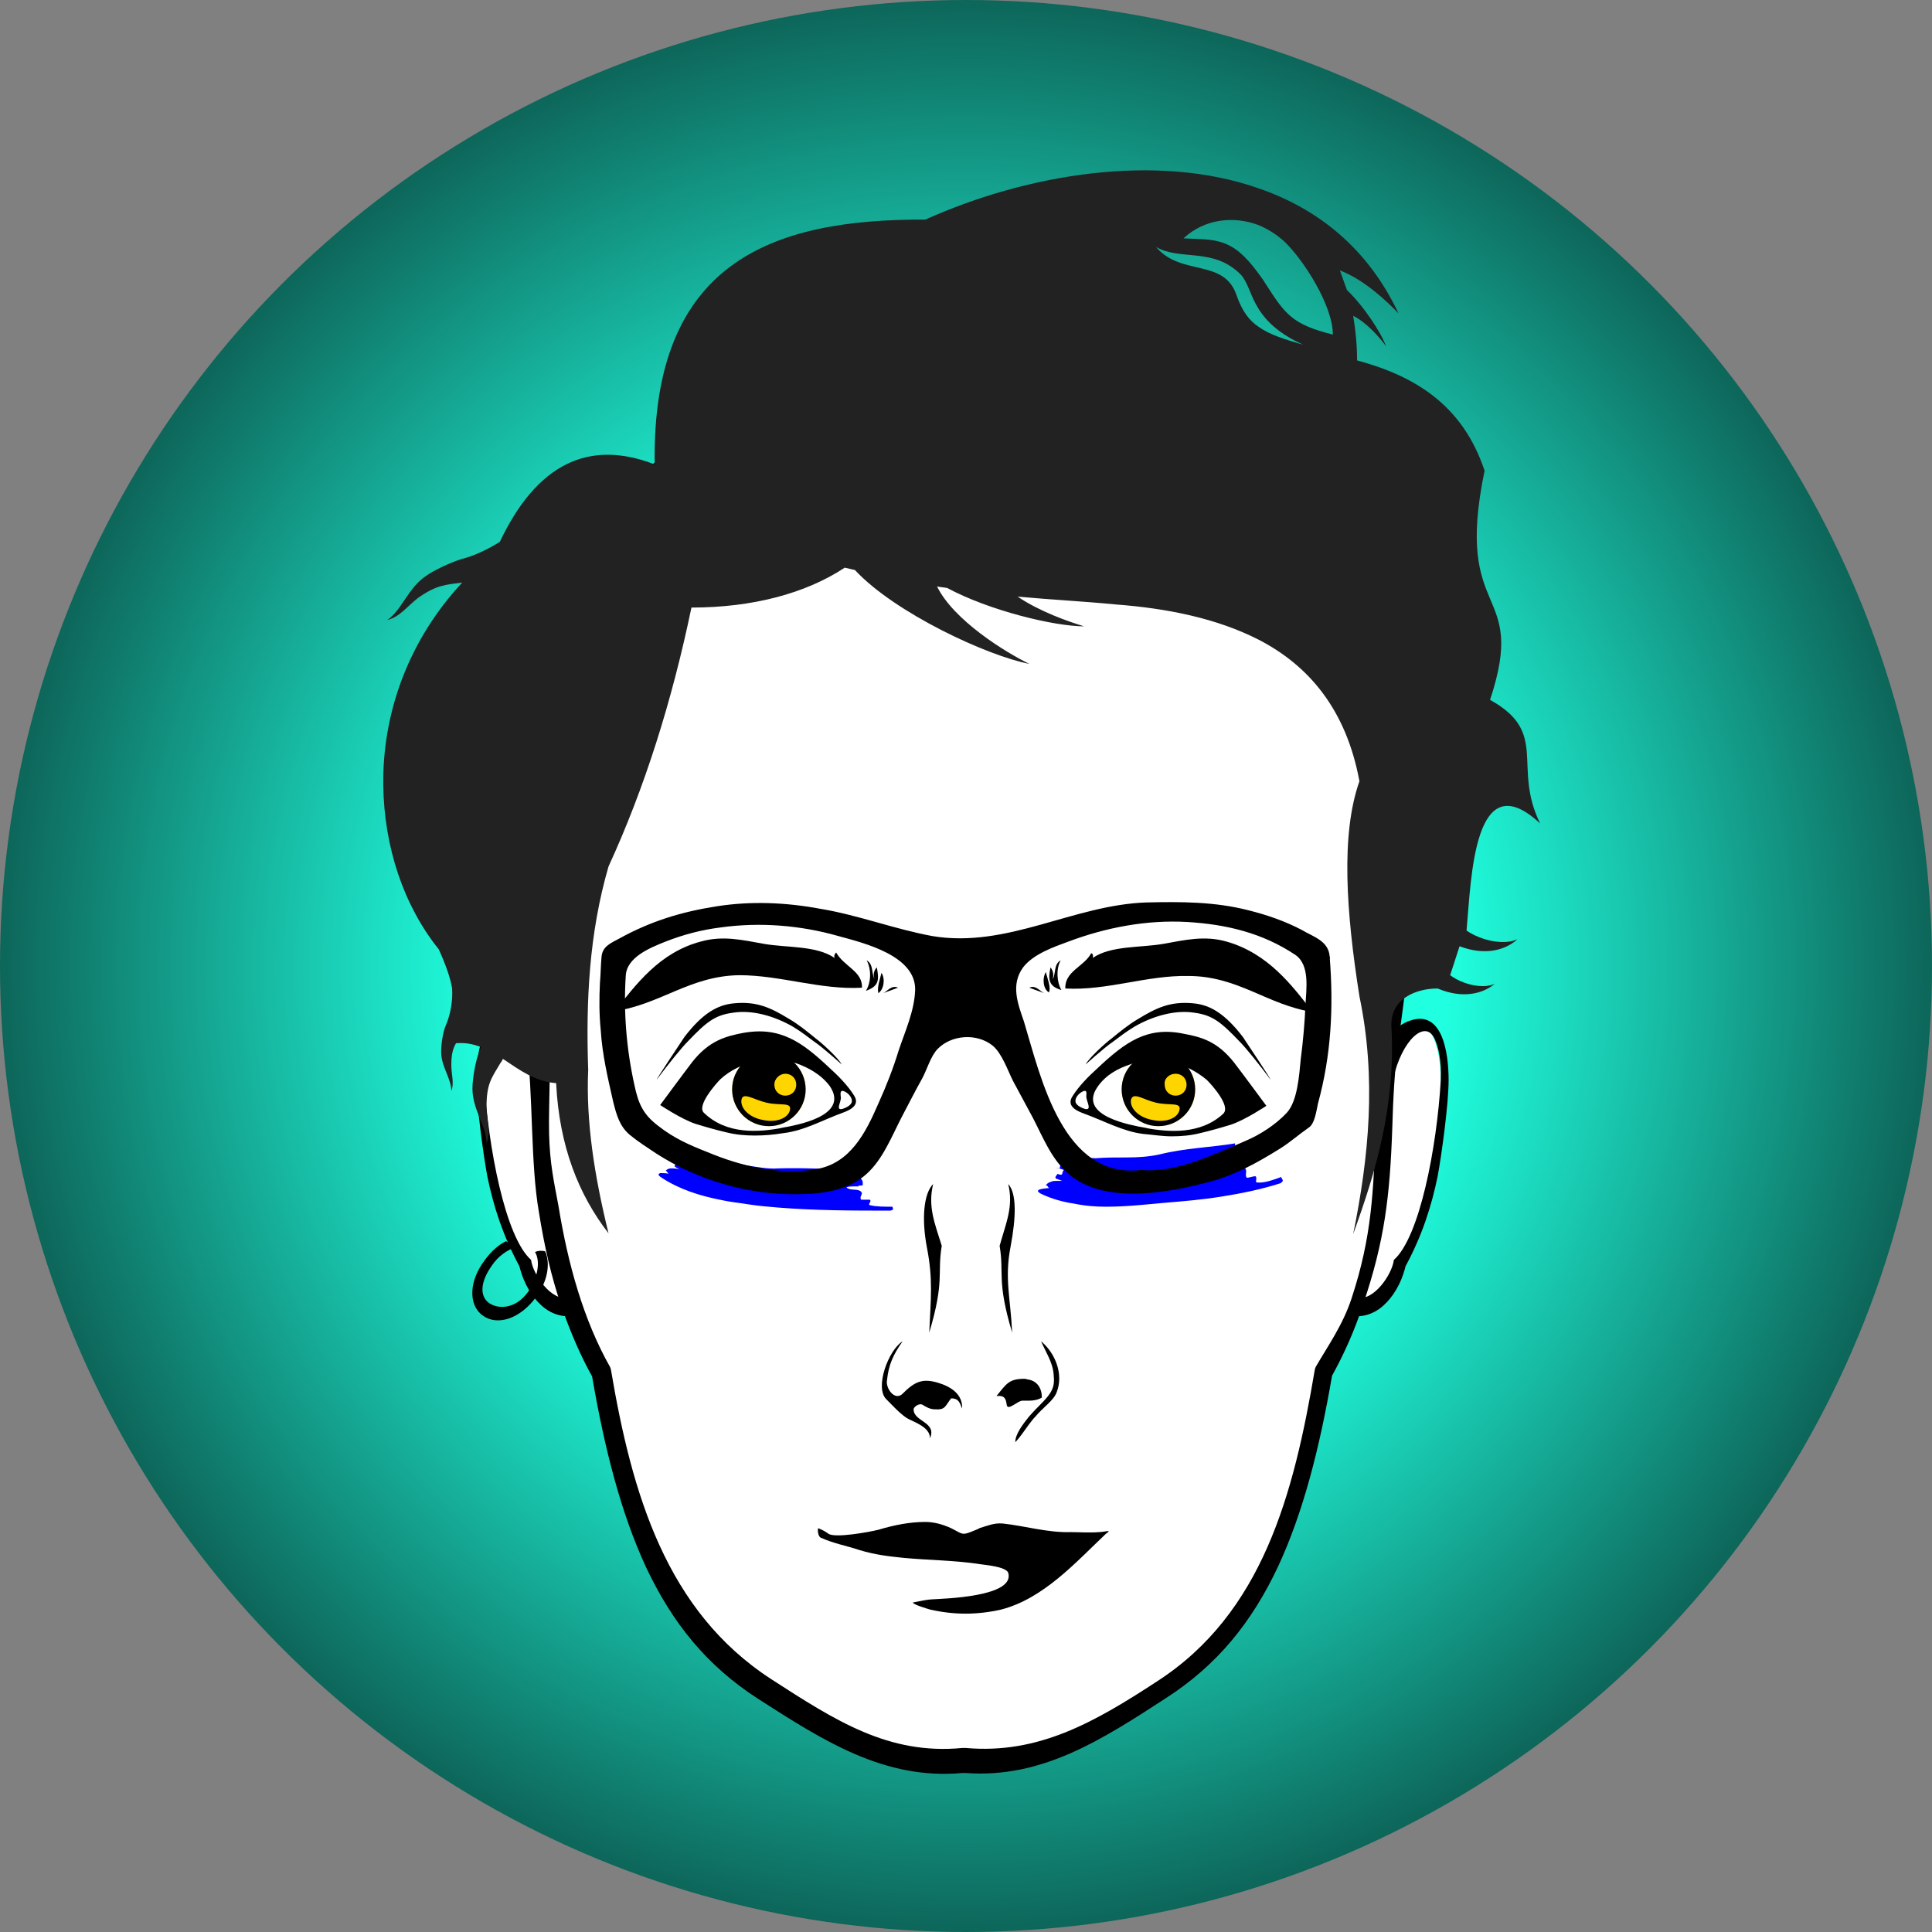 <?xml version="1.0" encoding="utf-8"?><svg id="level_1" xmlns="http://www.w3.org/2000/svg" viewBox="0 0 345.8 345.8"><rect x="0" y="0" width="345.8" height="345.8" fill="#808080" stroke="none"/><style>.black{fill:#000000;}.white{fill:#FFFFFF;}.evenodd{fill-rule:evenodd;clip-rule:evenodd;}.thin{stroke:#000000;stroke-width:0.5;stroke-miterlimit:10;}.med{stroke:#000000;stroke-width:1;stroke-miterlimit:10;}.medw{stroke:#FFFFFF;stroke-width:1;stroke-miterlimit:10;}.thick{stroke:#FFFFFF;stroke-width:3;stroke-linecap:round;stroke-miterlimit:10;}.gid{fill:url(#GID);}.opa{display:inline;opacity:0.7;}.inl{display:inline;}</style><radialGradient id="GID" cx="172.9" cy="172.9" r="172.9" gradientUnits="userSpaceOnUse">
<stop  offset=".5" style="stop-color:#20ffdf"/>
<stop  offset="1" style="stop-color:#0d665a"/>
</radialGradient><style></style><circle class="gid" cx="172.9" cy="172.9" r="172.9"/><g transform="translate(-69.16,-60.515) scale(1.4, 1.4)"><style>.head{fill:#000000;}</style><g transform="translate(345.8, 0) scale(-1, 1)">
<path class="white" d="M229.6,174.2c-0.5,0.2-0.9,0.4-1.4,0.7c1.1-7.3,1.7-14.6,1.8-21.6V151c-0.2-20.1-5.5-38.2-21.1-49
c-10.4-7.2-23.3-10.5-36.1-10.3c-9.4,0.1-18.9,2.1-27.2,5.8c-11.1,5-19.7,13.2-24.5,26.1c-4.7,12.5-6,29.2-2.7,51.4
c-0.5-0.3-1-0.6-1.4-0.8c-4.1-1.4-4.8,4-4.8,7.4c0,3,0.8,9.5,1.3,12.1c0.8,3.8,2,7.5,4,11.3c0.7,2.3,1.7,3.9,2.8,4.9
c1.1,1,2.2,1.4,3.3,1.4c1,2.7,2.1,5.1,3.3,7.3c1.6,9.1,3.6,17.1,6.8,23.9c3.3,7.1,7.7,12.4,14,16.5c8.1,5.3,15.6,10.1,25.1,9.4
l0.5,0c9.7,0.9,17.3-4,25.6-9.4c6.3-4.1,10.6-9.4,14-16.5c3.2-6.7,5.2-14.8,6.8-23.9c1.2-2.2,2.3-4.6,3.3-7.3
c1.1,0,2.2-0.5,3.3-1.4c1.1-1,2.1-2.6,2.8-4.9c2-3.8,3.3-7.4,4-11.3c0.5-2.6,1.3-9.1,1.3-12.1C234.5,178.2,233.7,172.8,229.6,174.2
z"/>
<path d="M118.3,181.2c-1.1-5-4.1-7.7-5.3-5.2c-0.5,1.1-0.9,2.8-0.8,5.3l0,0c0.5,8.6,2.7,20.1,6,23c0.2,1.8,2.6,5.4,4.8,4.8
l0.9,2.3c-1.3,0.3-3,0-4.4-1.3c-1.1-1-2.2-2.6-2.8-5c-2.1-3.9-3.3-7.6-4.1-11.5c-0.5-2.7-1.4-9.2-1.4-12.3c0-3.5,0.8-9,4.9-7.6
c1,0.3,2,1.1,2.9,2.1L118.3,181.2z"/>
<path d="M228.4,181.2c1.1-5,4.1-7.7,5.3-5.2c0.5,1.1,0.9,2.8,0.8,5.3l0,0c-0.5,8.6-2.7,20.1-6,23c-0.2,1.8-2.6,5.4-4.8,4.8
l-0.9,2.3c1.3,0.3,3,0,4.4-1.3c1.1-1,2.2-2.6,2.8-5c2.1-3.9,3.3-7.6,4.1-11.5c0.5-2.7,1.4-9.2,1.4-12.3c0-3.5-0.8-9-4.9-7.6
c-1,0.3-2,1.1-2.9,2.1L228.4,181.2z"/>
<path d="M209.7,100.1c-10.6-7.3-23.7-10.7-36.8-10.5c-9.6,0.1-19.2,2.2-27.7,6c-11.3,5.1-20,13.5-25,26.6
c-4.9,13-6.1,30.5-2.6,53.9l0,0c0.5,3.8,0.7,7.7,0.8,11.3c0.3,8.8,1,14.5,3.7,22.5c1.1,3.4,2.5,6.5,4,9.2
c1.6,9.3,3.7,17.5,6.9,24.4c3.4,7.2,7.8,12.6,14.3,16.8c8.3,5.4,15.9,10.3,25.6,9.6l0.5,0c9.9,0.9,17.7-4.1,26.1-9.5
c6.5-4.2,10.9-9.6,14.3-16.8c3.2-6.9,5.3-15.1,6.9-24.4c1.5-2.7,2.8-5.7,4-9.2c1.2-3.5,2.1-7.4,2.8-11.8c1.1-6.3,0.7-14.7,1.6-22
l0,0c1.2-7.9,2-15.8,2.1-23.5v-2.3C231,129.7,225.6,111.1,209.7,100.1z M226.5,175.3c-0.7,3.2-0.2,8.7-0.3,12.9
c-0.1,3.8-0.6,6-1.2,9.2c-1.2,7.4-3.2,14.6-6.6,20.6l-0.1,0.3c-2.7,16-7.1,30.9-20.5,39.6c-8.2,5.3-15,9.7-24.4,8.8h-0.1l-0.4,0
c-9.2,0.8-16.3-3.2-24.4-8.5c-13.5-8.7-17.5-23.9-20.2-39.9l-0.1-0.3c-1.5-2.6-3.5-5.4-4.6-8.8c-2.6-7.9-2.8-13.6-3.1-22.2
c-0.1-3.7-0.3-7.5-0.8-11.4v0c-3.5-23.1-2.3-40,2.5-52.7c4.8-12.6,12.7-20.8,23.6-25.7c8.4-3.8,17.7-5.6,27.1-5.5
c12.4,0.1,24.7,3.6,34.9,10.7c8.4,5.8,13.4,14.1,16.8,26.2C228,140.7,229.6,155.2,226.5,175.3z"/>
          </g><style>.paint{fill:#0000ff;}</style>
<path class="paint" d="M140.7,191.5c1.2,0.1,2.6,0.4,4,0.7c1.4,0.2,2.8,0.5,4.2,0.4c3.2-0.1,6.6,0.1,9.8,0.2c0,0.2-0.3,0.5,0,0.7
c1.1,0.4,1,0.8,1,1.2c0,0.2-0.8,0-0.5,0.2c-0.8,0-2.1,0-1.3,0.3c0.3,0.2,1.3,0,1.6,0.4c0.3,0.3-0.3,0.6,0,1c0.3,0,0.8,0,1.1,0
c0.3,0.2-0.3,0.6,0,0.7c0.8,0.2,1.9,0.2,2.9,0.2c0,0.2,0.3,0.4-0.3,0.5c-4.7,0-9.5,0-14.4-0.4c-1.2-0.1-2.4-0.2-3.7-0.4
c-1.2-0.2-2.4-0.3-3.7-0.6c-2.5-0.5-5.1-1.3-7.4-2.8c-0.3-0.2-0.4-0.3-0.4-0.4c0-0.1,0-0.1,0.2-0.2c0.3,0,0.7,0,1.2,0.1
c-0.3,0-0.2-0.3-0.5-0.4c0.1-0.1,0.3-0.3,0.7-0.3c0.3,0,0.8,0,1.3,0.2c-0.3-0.1-0.5-0.2-0.8-0.4c-0.2-0.2,0.2-0.3,0.2-0.5
c0.2,0.1,0.5,0.2,0.5,0.1c0-0.1,0.1-0.3,0.2-0.4c-0.1-0.1-0.3-0.1-0.5-0.2c-0.2-0.1-0.3-0.2-0.5-0.2c0.2,0.1,0.5,0.2,0.5,0.2
c0-0.1,0.1-0.3,0.2-0.4c0.5,0.1,1.1,0.6,1.6,0.7l0.1-0.3c-0.4-0.3-1.1-0.5-1.6-0.7c0.3,0,0.3-0.1,0.4-0.3c0.7,0.2,1.3,0.8,2.1,0.7
c-0.2-0.1-0.5-0.2-0.7-0.3c0.3-0.2,0.7,0,1.2,0.1C139.9,191.2,140.3,191.4,140.7,191.5z"/>
<path class="paint" d="M189.5,191.3c1.2-0.1,2.6-0.1,4-0.1c1.4,0,2.9-0.1,4.2-0.4c3.2-0.8,6.7-0.9,9.6-1.4c0,0.3-0.1,0.7,0.1,0.8
c1.1,0.2,1.2,0.8,1.3,1.3c0,0.3-0.8,0.1-0.5,0.4c-0.8,0.1-2.1,0.4-1.3,0.6c0.3,0.2,1.3-0.2,1.7,0.1c0.3,0.4-0.1,0.8,0.2,1.2
c0.3,0,0.8-0.2,1.1-0.2c0.3,0.2-0.1,0.8,0.2,0.8c0.9,0.1,2-0.3,3.1-0.7c0,0.1,0.1,0.2,0.2,0.4c0,0.1,0,0.2-0.3,0.4
c-2.5,0.8-5,1.3-7.5,1.7c-2.5,0.4-4.9,0.6-7.3,0.8c-2.3,0.2-4.8,0.5-7.5,0.5c-1.3,0-2.7-0.1-4.1-0.4c-1.4-0.2-2.8-0.6-4.1-1.2
c-1.2-0.6,0-0.7,1-0.8c-0.3,0-0.2-0.4-0.5-0.3c0.1-0.2,0.3-0.4,0.7-0.5c0.2-0.1,0.4-0.1,0.6-0.1c0.2,0,0.5,0,0.8,0
c-0.3-0.1-0.5-0.2-0.8-0.3c-0.2-0.2,0.1-0.4,0.2-0.6c0.3,0.1,0.5,0.2,0.6,0c0-0.1,0.1-0.4,0.2-0.5c-0.2-0.1-0.7-0.2-1-0.3
c0.2,0.1,0.5,0.2,0.5,0c0-0.1,0.1-0.4,0.2-0.5c0.1,0,0.3,0,0.4,0.1c0.1,0,0.3,0.1,0.4,0.2c0.3,0.1,0.6,0.2,0.9,0.2l0.1-0.4
c-0.2-0.1-0.5-0.2-0.8-0.2c-0.1,0-0.3-0.1-0.4-0.1c-0.1,0-0.3-0.1-0.4-0.1c0.3-0.1,0.3-0.2,0.4-0.4c0.2,0,0.3,0.1,0.5,0.1
c0.2,0.1,0.3,0.1,0.5,0.2c0.3,0.1,0.7,0.2,1.1,0c-0.2,0-0.5-0.1-0.7-0.1c0.3-0.3,0.7-0.2,1.1-0.1
C188.6,191.2,189.1,191.3,189.5,191.3z"/>
                <style>.eyes{fill:#FFD500;}</style><g transform="translate(345.8, 0) scale(-1, 1)">
<circle class="eyes" cx="148.3" cy="182.5" r="4.7"/>
<circle class="eyes" cx="198.1" cy="182.5" r="4.7"/>
<path class="black" d="M156.2,179.9c1,0.9,2.3,2.2,3.1,3.5c0.9,1.4-1,2-1.5,2.2c-2.5,0.9-5,2.3-7.6,2.6c-1.2,0.1-2.4,0.3-3.6,0.3
c-1.2,0-2.4-0.1-3.6-0.4c-1.3-0.3-2.7-0.7-4-1.1c-1.8-0.6-4.5-2.4-4.5-2.4s3.1-4.2,4.1-5.5c2.2-2.8,4.3-3.3,6.4-3.7
C149.7,174.4,152.5,176.4,156.2,179.9z M150.1,187.4c1.4-0.3,8.6-1.4,6-5.2c-1.1-1.6-2.7-2.4-4.2-2.9c-1.8-0.7-3.6-0.8-5.3-0.3
c-1.6,0.4-3.2,1.2-4.5,2.3c-0.5,0.5-3.1,3.3-2.1,4.3C142.9,188.3,147,188,150.1,187.4C152.1,187,148.4,187.7,150.1,187.4z
M158.9,184.1c0.1-0.7-0.7-1.3-1.1-1.4c-0.5-0.1-0.2,0.6-0.3,0.9c-0.1,0.6-0.7,1.6,0.2,1.4C158,184.9,158.8,184.6,158.9,184.1z
"/>
<path class="black" d="M150.9,173.5c1.2,0.7,2.3,1.6,3.4,2.5c0.7,0.5,2.9,2.5,3.3,3.3c0.2,0.2-2.3-2.1-3.5-2.9
c-1.1-0.8-1.4-1.1-2.7-1.9c-2.4-1.4-5.3-2.2-7.7-1.8c-2.3,0.3-3.4,1.2-5.7,3.6c-0.9,0.9-2.5,2.9-4,4.9
c-0.3,0.3,3.1-4.8,3.5-5.4c2.3-3,4.2-4.1,6.3-4.3C146.8,171.2,148.6,172.1,150.9,173.5z"/>
<path class="black" d="M153,182.5c0,2.6-2.1,4.7-4.7,4.7c-2.6,0-4.7-2.1-4.7-4.7c0-2.6,2.1-4.7,4.7-4.7
C150.9,177.8,153,179.9,153,182.5z M146.1,180.5c-0.8,0-1.4,0.6-1.4,1.4c0,0.8,0.6,1.4,1.4,1.4c0.8,0,1.4-0.6,1.4-1.4
C147.6,181.1,146.9,180.5,146.1,180.5z M148.6,184.2c-1.7,0.4-3.2-0.1-3,0.9c0.2,1.1,1.8,1.7,3.5,1.3c1.7-0.3,2.9-1.5,2.7-2.6
C151.5,182.8,150.3,183.8,148.6,184.2z"/>
<path class="black" d="M201.5,175.3c2,0.4,4.2,0.9,6.4,3.7c1,1.3,4.1,5.5,4.1,5.5s-2.7,1.8-4.5,2.4c-1.3,0.4-2.7,0.8-4,1.1
c-1.2,0.3-2.4,0.4-3.6,0.4c-1.2,0-2.4-0.1-3.6-0.3c-2.7-0.3-5.1-1.7-7.6-2.6c-0.5-0.2-2.4-0.8-1.5-2.2c0.8-1.3,2.1-2.6,3.1-3.5
C193.9,176.4,196.7,174.4,201.5,175.3z M196.3,187.4c3.1,0.6,7.2,0.9,10.1-1.9c1-0.9-1.6-3.8-2.1-4.3c-1.3-1.2-2.9-1.9-4.5-2.3
c-1.7-0.4-3.5-0.3-5.3,0.3c-1.4,0.5-3.1,1.4-4.2,2.9C187.7,186,194.9,187.1,196.3,187.4C198,187.7,194.3,187,196.3,187.4z
M188.7,185c0.9,0.2,0.2-0.8,0.2-1.4c0-0.3,0.2-1-0.3-0.9c-0.4,0.1-1.2,0.7-1.1,1.4C187.6,184.6,188.4,184.9,188.7,185z"/>
<path class="black" d="M195.5,173.5c-1.2,0.7-2.3,1.6-3.4,2.5c-0.7,0.5-2.9,2.5-3.3,3.3c-0.2,0.2,2.3-2.1,3.5-2.9
c1.1-0.8,1.4-1.1,2.7-1.9c2.4-1.4,5.3-2.2,7.7-1.8c2.3,0.3,3.4,1.2,5.7,3.6c0.9,0.9,2.5,2.9,4,4.9c0.3,0.3-3.1-4.8-3.5-5.4
c-2.3-3-4.2-4.1-6.3-4.3C199.6,171.2,197.8,172.1,195.5,173.5z"/>
<path class="black" d="M202.8,182.5c0,2.6-2.1,4.7-4.7,4.7c-2.6,0-4.7-2.1-4.7-4.7c0-2.6,2.1-4.7,4.7-4.7
C200.7,177.8,202.8,179.9,202.8,182.5z M196,180.5c-0.8,0-1.4,0.6-1.4,1.4c0,0.8,0.6,1.4,1.4,1.4c0.8,0,1.4-0.6,1.4-1.4
C197.4,181.1,196.7,180.5,196,180.5z M198.4,184.2c-1.7,0.4-3.2-0.1-3,0.9c0.2,1.1,1.8,1.7,3.5,1.3c1.7-0.3,2.9-1.5,2.7-2.6
C201.4,182.8,200.1,183.8,198.4,184.2z"/>
<path class="black" d="M156.7,165.7c-2.3-1.6-6.1-1.3-9-1.8c-2.8-0.5-5.3-1.1-8.1-0.3c-5.3,1.5-8.4,5.6-11,9
c5.8-0.9,9.5-4.6,15.9-4.6c5.3-0.1,10.4,1.9,15.7,1.6c0.1-2.2-2.4-2.8-3.3-4.5C156.7,165.1,156.6,165.4,156.7,165.7z"/>
<path class="black" d="M139.6,163.6C140,163.5,134.5,165,139.6,163.6L139.6,163.6z"/>
<path class="black" d="M162.1,166.9c-0.4,0.5-0.4,1-0.3,1.5c-0.4-0.7-0.1-1.9-1-2.4c0.6,1.1,0.5,2.8-0.1,3.8
C162.4,169.3,162.4,168.4,162.1,166.9z"/>
<path class="black" d="M162.7,167.5c-0.2,0.8-0.7,2-0.4,2.6C163,169.7,163.2,168.4,162.7,167.5z"/>
<path class="black" d="M162.9,170.2l1.9-0.7C164,169.1,163.4,170,162.9,170.2z"/>
<path class="black" d="M206.8,163.6c-2.8-0.8-5.3-0.2-8.1,0.3c-2.9,0.5-6.7,0.2-9,1.8c0.1-0.3,0-0.5-0.2-0.7c-1,1.8-3.4,2.4-3.3,4.5
c5.3,0.3,10.4-1.6,15.7-1.6c6.3,0.1,10,3.7,15.9,4.6C215.1,169.1,212.1,165,206.8,163.6z"/>
<path class="black" d="M206.8,163.6C211.9,165,206.4,163.5,206.8,163.6L206.8,163.6z"/>
<path class="black" d="M185.6,166c-0.9,0.5-0.6,1.7-1,2.4c0.2-0.5,0.1-1.1-0.3-1.5c-0.3,1.6-0.3,2.4,1.4,3
C185,168.8,185,167.1,185.6,166z"/>
<path class="black" d="M184.1,170.2c0.2-0.7-0.2-1.8-0.4-2.6C183.2,168.4,183.4,169.7,184.1,170.2z"/>
<path class="black" d="M181.6,169.5l1.9,0.7C183,170,182.4,169.1,181.6,169.5z"/>
<path d="M234.4,204.3c-0.8-1.1-1.7-1.9-2.7-2.4c-0.4,0.3-0.8,0.6-1.2,0.8c1,0.3,2.2,1.1,3,2.3c1.5,2.1,1.6,3.9,0.4,4.8
c-1.3,0.9-3.5,0.7-5-1.4c-1.3-1.8-1.6-4-0.9-5.1c-0.4-0.2-0.9-0.2-1.3-0.1c-0.7,1.6-0.3,3.9,1.2,5.9c2,2.7,4.9,3.7,6.8,2.3
S236.4,206.9,234.4,204.3z"/>
                </g><style>.nose{fill:#000000;}</style>
<path d="M168.2,213.6c2-6.7,1-7.5,1.6-11.1c-0.9-2.9-1.8-5-1.1-7.9c-1.2,1.2-1.5,4.4-0.8,8.1C168.7,206.8,168.4,209.2,168.2,213.6
z"/>
<path d="M169.3,220c-2-0.6-3-0.1-4.5,1.4c-1,1-2.2-0.7-2-1.7c0.2-2,0.8-3.3,2-5c-1.8,1.1-3.6,5.9-2.1,7.4c0.8,0.8,1.7,1.8,2.6,2.4
c0.8,0.5,3,1.1,3,2.6c0.9-2.1-2.1-2.1-2.1-3.7c0-0.3,0.7-0.8,1.1-0.6c0.5,0.3,1,0.6,1.6,0.6c1.4,0.1,1.3-0.4,2.1-1.4
c1,0,1.1,0.6,1.4,1.3C172.5,221.5,171,220.5,169.3,220z"/>
<path d="M178.8,213.6c-0.2-4.4-1-6.9-0.2-11c0.7-3.7,0.8-6.8-0.3-8c0.7,2.9-0.3,5-1.1,7.9C177.8,206.1,176.8,206.9,178.8,213.6z"
/>
<path d="M180.9,222.3c0.6,0,1.2-0.1,1.7-0.4c0-1.2-0.6-2.1-1.7-2.3c-0.2,0-0.3-0.1-0.5-0.1c-2,0-2.3,0.6-3.6,2.2
c1-0.1,1.2,0.3,1.3,1.1c0.1,0.9,1.4-0.5,2-0.5C180.4,222.3,180.7,222.3,180.9,222.3z"/>
<path d="M182.5,214.7c0.5,1.2,1.5,2.7,1.6,4.2c0.2,1.7-0.2,2.4-1.8,4c-0.3,0.3-0.8,0.8-1.4,1.5c-0.8,1-1.7,2.2-1.7,3.2
c0.6-0.6,1.1-1.4,1.7-2.2c0.3-0.4,0.6-0.8,0.9-1.1c1-1.2,2.3-2,2.7-3.1C185.4,218.9,184.3,216.2,182.5,214.7z"/>
                <style>.mouth{fill:#000000;}</style><g transform="translate(345.8, 0) scale(-1, 1)"><path class="black" d="M155,239.3c-0.9-0.6,0.2-0.2,0.9-0.2c1.2,0.1,2.6,0,3.6,0c2.9,0.1,5.9-0.8,8.7-1.1c1.1-0.1,2,0.3,3,0.6
c0.1,0.1,0.2,0.1,0.4,0.2c1.9,0.8,1.6,0.6,3.2-0.2c1.1-0.5,2.2-0.8,3.3-0.8c2,0,4,0.4,6,1c1.2,0.3,5.6,1.1,6.4,0.5
c0.4-0.3,0.8-0.5,1.3-0.7c0.1,0.3,0,1-0.3,1.2c-1.8,0.8-3.2,1-5,1.6c-2,0.6-3.7,0.8-5.7,1l0,0c-3.2,0.3-6.5,0.3-9.7,0.8
c-0.6,0.1-3.3,0.3-3.6,1.1c-0.9,3.1,8.3,3.3,9.8,3.4c0.4,0,1.4,0.2,2.4,0.4c-0.1,0.3-1.9,0.8-2.2,0.9c-3.1,0.7-6,0.7-9.1,0
C163,247.6,158.9,243,155,239.3z"/>
</g><style>.glasses{fill:#000000;}</style><path class="black" d="M219.4,165.6c0.5,6.4,0.2,12.5-1.5,18.7c-0.2,0.9-0.4,2.6-1.2,3.1c-1.3,0.9-2.4,1.9-3.7,2.7
c-2.9,1.8-5.6,3.3-8.9,4.2c-5.7,1.5-14.6,3.2-19-1.9c-1.8-2-2.8-4.8-4.1-7.1c-0.7-1.3-1.4-2.6-2.1-3.9c-0.7-1.4-1.4-3.5-2.6-4.5
c-2-1.6-5.2-1.4-7,0.4c-0.9,0.9-1.4,2.7-2,3.8c-0.9,1.6-1.7,3.2-2.6,4.9c-1.3,2.5-2.4,5.4-4.5,7.3c-2.3,2.1-5.7,2.6-8.8,2.6
c-6.4,0.1-12.8-1.8-18.1-5.2c-1.2-0.8-2.3-1.5-3.4-2.4c-1.3-1.1-1.7-2.6-2.1-4.2c-0.7-3.1-1.4-6-1.6-9.2c-0.2-2-0.2-4-0.1-6
c0.1-1.1,0.1-2.2,0.2-3.3c0.1-1.4,1.2-1.8,2.3-2.4c4-2.2,7.9-3.4,12.4-4.1c4.4-0.7,8.9-0.5,13.2,0.3c4.9,0.8,9.5,2.6,14.4,3.5
c9.6,1.6,18-4,27.4-4.3c4.4-0.1,8.7-0.1,13,1c2.4,0.6,4.7,1.4,6.8,2.5C217.3,163,219.3,163.5,219.4,165.6
C219.5,166.4,219.4,165.1,219.4,165.6z M195.3,192.8c4.5,0.4,9.3-2,13.3-3.7c1.9-0.8,3.9-2.1,5.3-3.6c1.4-1.5,1.6-4.9,1.8-6.9
c0.3-2.3,0.5-4.6,0.6-6.9c0.1-2,0.6-5.1-1.3-6.4c-4.2-2.8-8.8-3.9-13.8-4.2c-5.2-0.3-10.4,0.7-15.2,2.5c-1.9,0.7-4.5,1.6-5.8,3.3
c-1.6,2.2-0.7,4.6,0.1,6.9C182.5,181.1,185.3,194,195.3,192.8C196.2,192.9,194,193,195.3,192.8z M166.4,169.8
c0.1-4.4-6.5-6-9.8-6.9c-4.9-1.4-10.1-1.8-15.1-1.1c-2.4,0.3-4.7,0.9-7,1.8c-2,0.8-5,2-5.1,4.4c-0.3,4.6,0.1,9.4,1.1,13.9
c0.5,2.4,1.1,3.8,3.1,5.3c1.9,1.5,3.9,2.4,6.2,3.3c4.3,1.8,9.2,3,13.9,2.2c4.4-0.7,6.4-4.7,8-8.4c1-2.2,1.9-4.5,2.6-6.8
C165.1,175.1,166.3,172.5,166.4,169.8C166.4,168.7,166.4,170.9,166.4,169.8z"/><style>.hair{fill:#222222;}</style><path class="hair evenodd" d="M243.4,163.3c-1.7,0.8-4.6,0.2-6.5-1.1l0-0.1c0.6-6.5,0.9-21.5,9.4-13.6c-3.6-7.3,1.2-11.6-6.4-15.8
c4.9-14.8-4.7-10-0.7-29.3c-2.8-8.4-8.9-12.1-16.3-14.1c0-2-0.2-3.9-0.5-5.7c1.8,0.9,3.5,2.9,4.2,3.9c-0.6-1.7-2.8-5.1-5-7.2
c-0.3-0.8-0.6-1.7-0.9-2.5c3,1.1,6.1,4,7.5,5.5c-3.9-8.3-10.3-13.4-17.9-16c-13.1-4.6-29.7-1.8-42.6,4c-19.7-0.1-35,5.5-34.6,31.3
c-8.5-3.3-15.1,0-19.8,9.9c-1.6,1-3.3,1.8-4.9,2.2c-1.3,0.4-3.5,1.4-4.6,2.2c-2.3,1.6-3,4.3-4.9,5.6c1.6-0.4,2.5-1.7,3.9-2.8
c2.4-1.7,3.5-1.7,5.7-2c-6.8,7.3-10,16.3-10.1,25v0.9c0.1,7.9,2.6,15.4,7.1,21c0.9,2,1.5,3.7,1.7,5c0.1,1.6-0.2,3.3-0.8,4.7
c-0.4,0.9-0.6,2.5-0.6,3.4c0,1.9,1.3,3.4,1.3,5c0.4-1,0-2.1,0-3.3c0-1.4,0.2-2.1,0.6-2.8c1.2-0.1,2.2,0.1,3.2,0.5
c-0.1,0.2-0.1,0.3-0.2,0.5c-0.5,1.2-0.9,3.5-0.9,4.8c0,2.7,1.8,4.8,1.8,7c0.6-1.5,0-2.9,0-4.6c0-3,0.6-3.7,1.8-5.7
c0.1-0.1,0.2-0.3,0.3-0.5c2.1,1.4,4.1,2.9,6.8,3.1c0.4,8.1,2.9,14.3,6.7,19.2c-1.8-7.3-2.9-14.3-2.6-20.9c-0.3-8.7,0.1-17.4,2.6-26
c4.6-10,8.1-21.1,10.6-33.1c7.8,0,14.6-1.8,19.6-5.1c0.4,0.1,0.9,0.2,1.3,0.3c5.1,5.5,17,11,22.3,12c-3.1-1.5-9.7-5.6-11.8-9.9
c0.4,0.1,0.8,0.1,1.3,0.2c5.4,2.9,13.7,4.9,17.5,4.9c-2-0.6-5.7-1.9-8.5-3.8c4.3,0.4,8.4,0.6,12.5,1c6.7,0.5,13,1.8,18.3,4.5
c6.4,3.3,11.2,8.9,12.9,18.1c-2.4,6.8-1.7,16.7,0,27.5c2.2,10.5,1.2,20.6-0.8,30.4c2.9-8,5.4-16.3,4.9-26.3
c-0.3-3.9,3.3-5.1,5.9-5.1c3.3,1.4,5.9,0.6,7.3-0.6c-1.5,0.7-4.1,0.1-5.7-1.1l1.2-3.7C239.4,165.5,242,164.6,243.4,163.3z
 M210.3,85c-1.2-0.8-2.1-2-2.8-4c-1.6-4.8-7.1-2.4-10.3-6.2c3.1,1.8,7.3,0,10.8,3.5c0.8,0.8,1.2,2.4,1.9,3.7
c0.1,0.2,0.3,0.5,0.4,0.7c1.2,1.9,2.9,3.3,5.7,4.6C213.6,86.6,211.7,86,210.3,85z M211.2,79.5c-0.3-0.5-0.6-0.9-0.9-1.3
c-3.4-4.7-5.5-4.3-9.6-4.5c2.7-2.5,6.4-2.9,9.6-1.7c1.2,0.5,2.3,1.2,3.3,2.1c2.5,2.4,6.2,8.2,6.2,11.9
C214.6,84.7,213.7,83.4,211.2,79.5z"/>
</g></svg>
